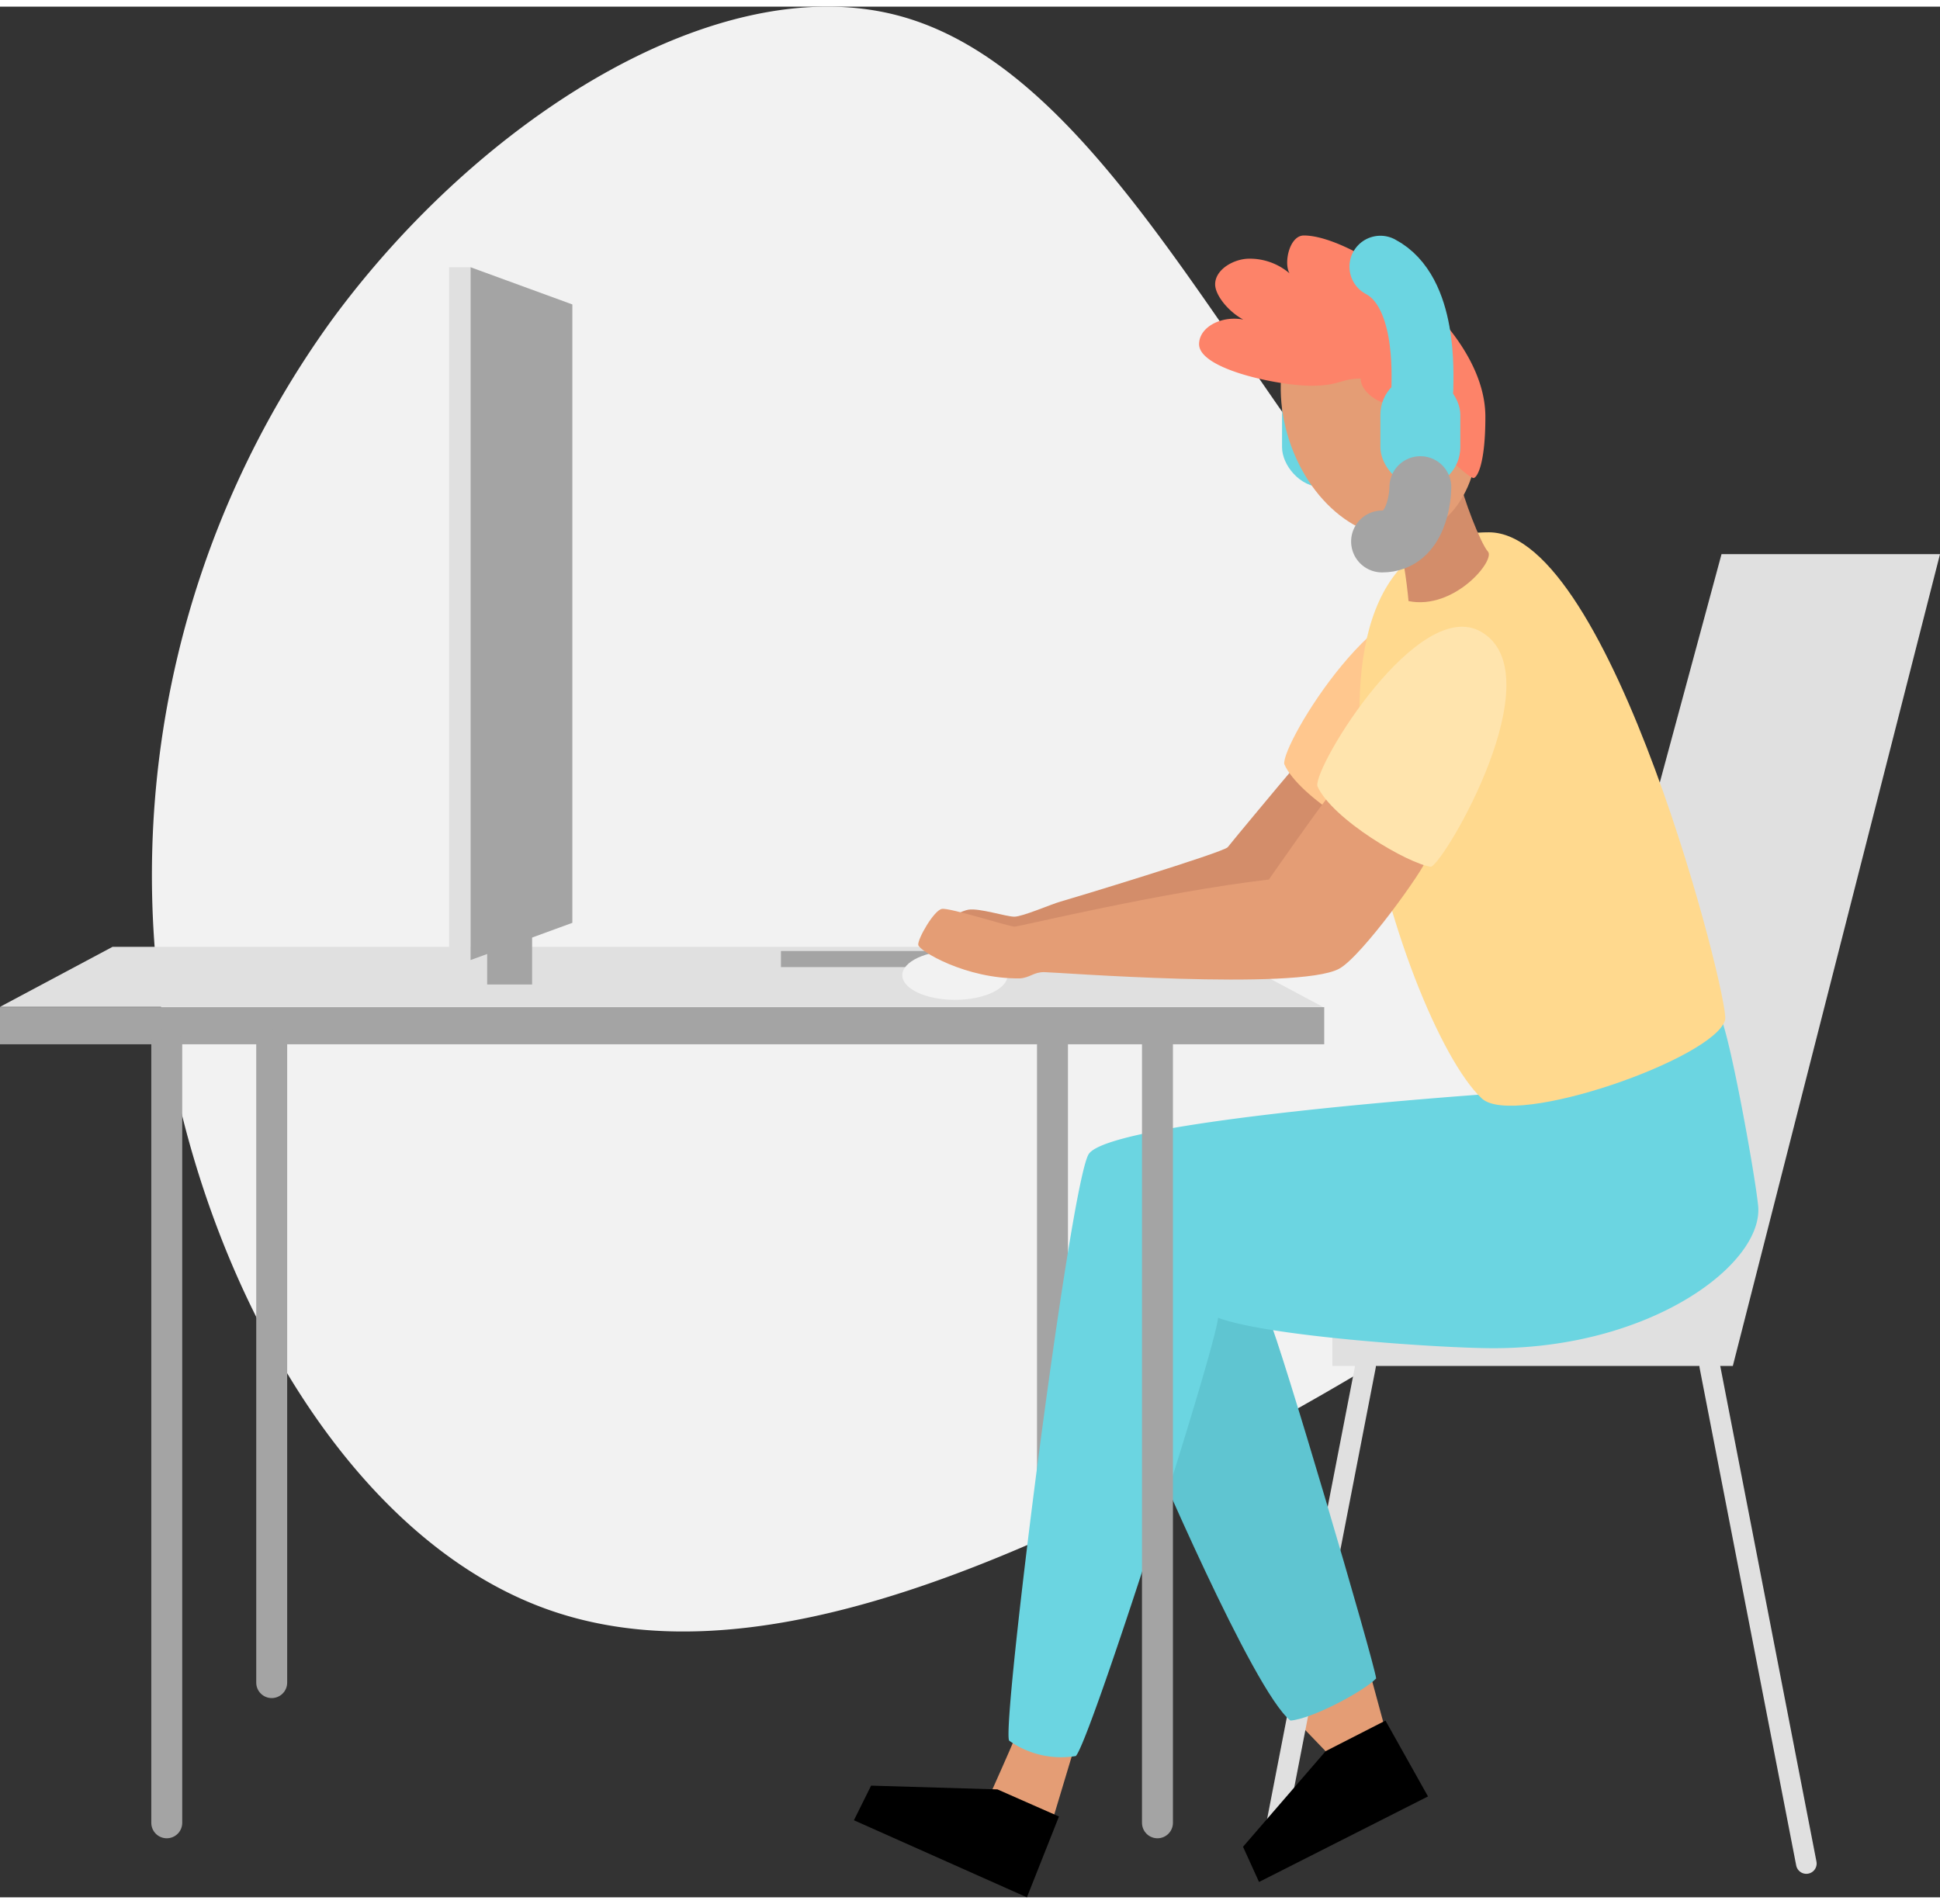 <svg xmlns="http://www.w3.org/2000/svg" width="258.091" height="253.339" viewBox="0 0 188.091 183.339"><rect x="0" y="0" width="188.091" height="183.339" fill="#333333" stroke="none"/><g transform="translate(0 -0.006)"><g transform="translate(0 0.006)"><path d="M175.9,48.567c14.978,19.783,33.243,35.926,32.253,50.694-.99,14.73-21.231,28.049-43.663,40.105-22.466,12.071-47.089,22.88-66.352,16.109s-33.174-31.193-37.2-55.85A91.832,91.832,0,0,1,77.093,30.374C91.508,10.734,114.5-3.681,131.881.842S160.92,28.75,175.9,48.567Z" transform="translate(-44.91 -0.006)" fill="#f2f2f2"/><line y2="61.901" transform="translate(102.043 100.616)" fill="none" stroke="#a4a4a4" stroke-linecap="round" stroke-linejoin="round" stroke-width="3"/><rect width="7.749" height="10.898" rx="3.874" transform="translate(124.299 35.697)" fill="#6bd5e1"/><path d="M390.559,679.1c-.275.686-2.149,4.892-2.149,4.892l6.055,2.307,1.807-6.011Z" transform="translate(-292.254 -510.981)" fill="#e49d75"/><path d="M513.451,655.08l1.245,4.595-5.451,2.666L505.65,658.6Z" transform="translate(-380.469 -492.908)" fill="#e49d75"/><path d="M397.829,299.44c-.621.718-5.768,6.892-6.137,7.38s-15.438,5.068-16.233,5.281-3.652,1.456-4.456,1.456-3.387-.854-4.456-.678-4.483,2.174-4.154,2.971,37.187-1.864,37.187-1.864l4.018-12.5Z" transform="translate(-272.66 -225.311)" fill="#d38d6a"/><line x1="9.365" y2="48.245" transform="translate(123.032 131.814)" fill="none" stroke="#e0e0e0" stroke-linecap="round" stroke-linejoin="round" stroke-width="2"/><path d="M559.546,214.45h21.182L560.64,293.175H521.82v-5.125l21.736-14.433Z" transform="translate(-392.636 -161.362)" fill="#e0e0e0"/><path d="M461.395,508.688c1.074,2.2,10.15,33.023,10.385,34.815-1.156,1.213-6.169,3.911-8.311,4.087-3.627-2.854-13.789-26.824-13.789-26.824S453.141,500.88,461.395,508.688Z" transform="translate(-338.356 -381.39)" fill="#5fc5d1"/><path d="M463.932,395.59c.787.936,3.335,14.747,3.713,18.32.582,5.615-10.3,13.839-25.67,13.839-5.073,0-21.867-1.131-26.692-2.953-.248,3.052-12.413,41.123-13.792,42.5a8.691,8.691,0,0,1-6.452-1.485c-.837-.847,5.813-53.439,7.674-56.836s39.793-5.949,39.793-5.949Z" transform="translate(-297.188 -297.658)" fill="#6bd5e1"/><path d="M518.846,234.834c7.122,4.157-3.528,22.313-4.875,22.776-2.146-.248-9.62-4.617-11.022-7.833C502.648,247.8,512.763,231.281,518.846,234.834Z" transform="translate(-378.433 -176.324)" fill="#ffc78e"/><path d="M544.977,205.91c11.905,0,23.37,45.45,22.9,47.27-.963,3.731-20.466,10.554-23.6,7.622C536.366,253.4,521.77,205.91,544.977,205.91Z" transform="translate(-400.617 -154.936)" fill="#ffd98e"/><line x2="9.365" y2="48.245" transform="translate(165.766 131.814)" fill="none" stroke="#e0e0e0" stroke-linecap="round" stroke-linejoin="round" stroke-width="2"/><path d="M354.3,699.823l-3.107,7.838-16.772-7.474,1.666-3.357,12.249.364Z" transform="translate(-251.63 -524.322)"/><path d="M500.622,671.35l4.122,7.355L488.362,687l-1.552-3.414,8.011-9.271Z" transform="translate(-366.294 -505.15)"/><path d="M552.32,185.69c.27,1.505,1.98,6.043,2.723,6.875s-3.255,5.694-7.7,4.8c-.134-1.527-.661-5.852-1.359-6.57S552.32,185.69,552.32,185.69Z" transform="translate(-410.78 -139.722)" fill="#d38d6a"/><ellipse cx="9.204" cy="12.502" rx="9.204" ry="12.502" transform="translate(121.117 30.172) rotate(-18.072)" fill="#e49d75"/><path d="M479.78,89.64c4.931,0,17.6,8.761,17.6,17.577,0,4.731-.837,5.942-1.154,5.942s-3.377-2.374-3.377-4.08-.6-4.228-1.188-4.228c-.99,0-1.136,1.1-3.627,1.1-.953,0-2.743-1.136-2.743-2.441-2.023.035-2.023.7-4.8.7-3.144,0-10.868-1.589-10.868-4.03,0-1.654,2.156-2.793,4.28-2.389-1.438-.77-2.723-2.359-2.723-3.411,0-1.473,1.857-2.49,3.3-2.49a5.925,5.925,0,0,1,3.911,1.421C477.807,92.3,478.386,89.64,479.78,89.64Z" transform="translate(-353.367 -67.45)" fill="#fd8369"/><circle cx="2.557" cy="2.557" r="2.557" transform="translate(135.348 37.321)" fill="#e49d75"/><rect width="128.389" height="3.6" transform="translate(0 97.019)" fill="#a4a4a4"/><path d="M117.345,368.28H10.908L0,374.1H128.255Z" transform="translate(0 -277.109)" fill="#e0e0e0"/><line y2="75.497" transform="translate(16.168 100.616)" fill="none" stroke="#a4a4a4" stroke-linecap="round" stroke-linejoin="round" stroke-width="3"/><line y2="61.901" transform="translate(26.343 100.616)" fill="none" stroke="#a4a4a4" stroke-linecap="round" stroke-linejoin="round" stroke-width="3"/><line y2="75.497" transform="translate(112.221 100.616)" fill="none" stroke="#a4a4a4" stroke-linecap="round" stroke-linejoin="round" stroke-width="3"/><rect width="22.763" height="1.56" transform="translate(75.717 91.575)" fill="#a4a4a4"/><rect width="4.357" height="5.186" transform="translate(47.233 89.634)" fill="#a4a4a4"/><ellipse cx="5.105" cy="2.387" rx="5.105" ry="2.387" transform="translate(87.482 91.535)" fill="#f2f2f2"/><path d="M399.375,309.46c-.743.81-5.288,7.345-5.778,8.036-10.4,1.213-24.137,4.548-24.642,4.565s-6.283-1.854-7.058-1.718-2.359,2.914-2.292,3.486,4.617,3.32,9.856,3.251c.99-.067,1.315-.607,2.342-.607s24.509,1.815,28.584-.314c2.216-1.161,8.442-9.917,8.442-10.573S399.375,309.46,399.375,309.46Z" transform="translate(-270.577 -232.851)" fill="#e49d75"/><path d="M531.788,243.394c7.12,4.157-3.528,22.313-4.875,22.776-2.149-.248-9.62-4.617-11.024-7.833C515.588,256.361,525.7,239.841,531.788,243.394Z" transform="translate(-388.169 -182.765)" fill="#ffe4ad"/><rect width="2.087" height="67.181" transform="translate(43.539 25.27)" fill="#e0e0e0"/><path d="M184.29,102.08v67.181l9.868-3.609V105.687Z" transform="translate(-138.666 -76.81)" fill="#a4a4a4"/><rect width="7.749" height="10.898" rx="3.874" transform="translate(133.835 35.697)" fill="#6bd5e1"/><path d="M544.68,113.716c0-1.374.475-9.467-4.07-11.856" transform="translate(-406.775 -76.645)" fill="none" stroke="#6bd5e1" stroke-linecap="round" stroke-linejoin="round" stroke-width="6"/><path d="M544.974,188.22c0,.79-.312,5.268-3.714,5.268" transform="translate(-407.264 -141.625)" fill="none" stroke="#a4a4a4" stroke-linecap="round" stroke-linejoin="round" stroke-width="6"/></g></g></svg>